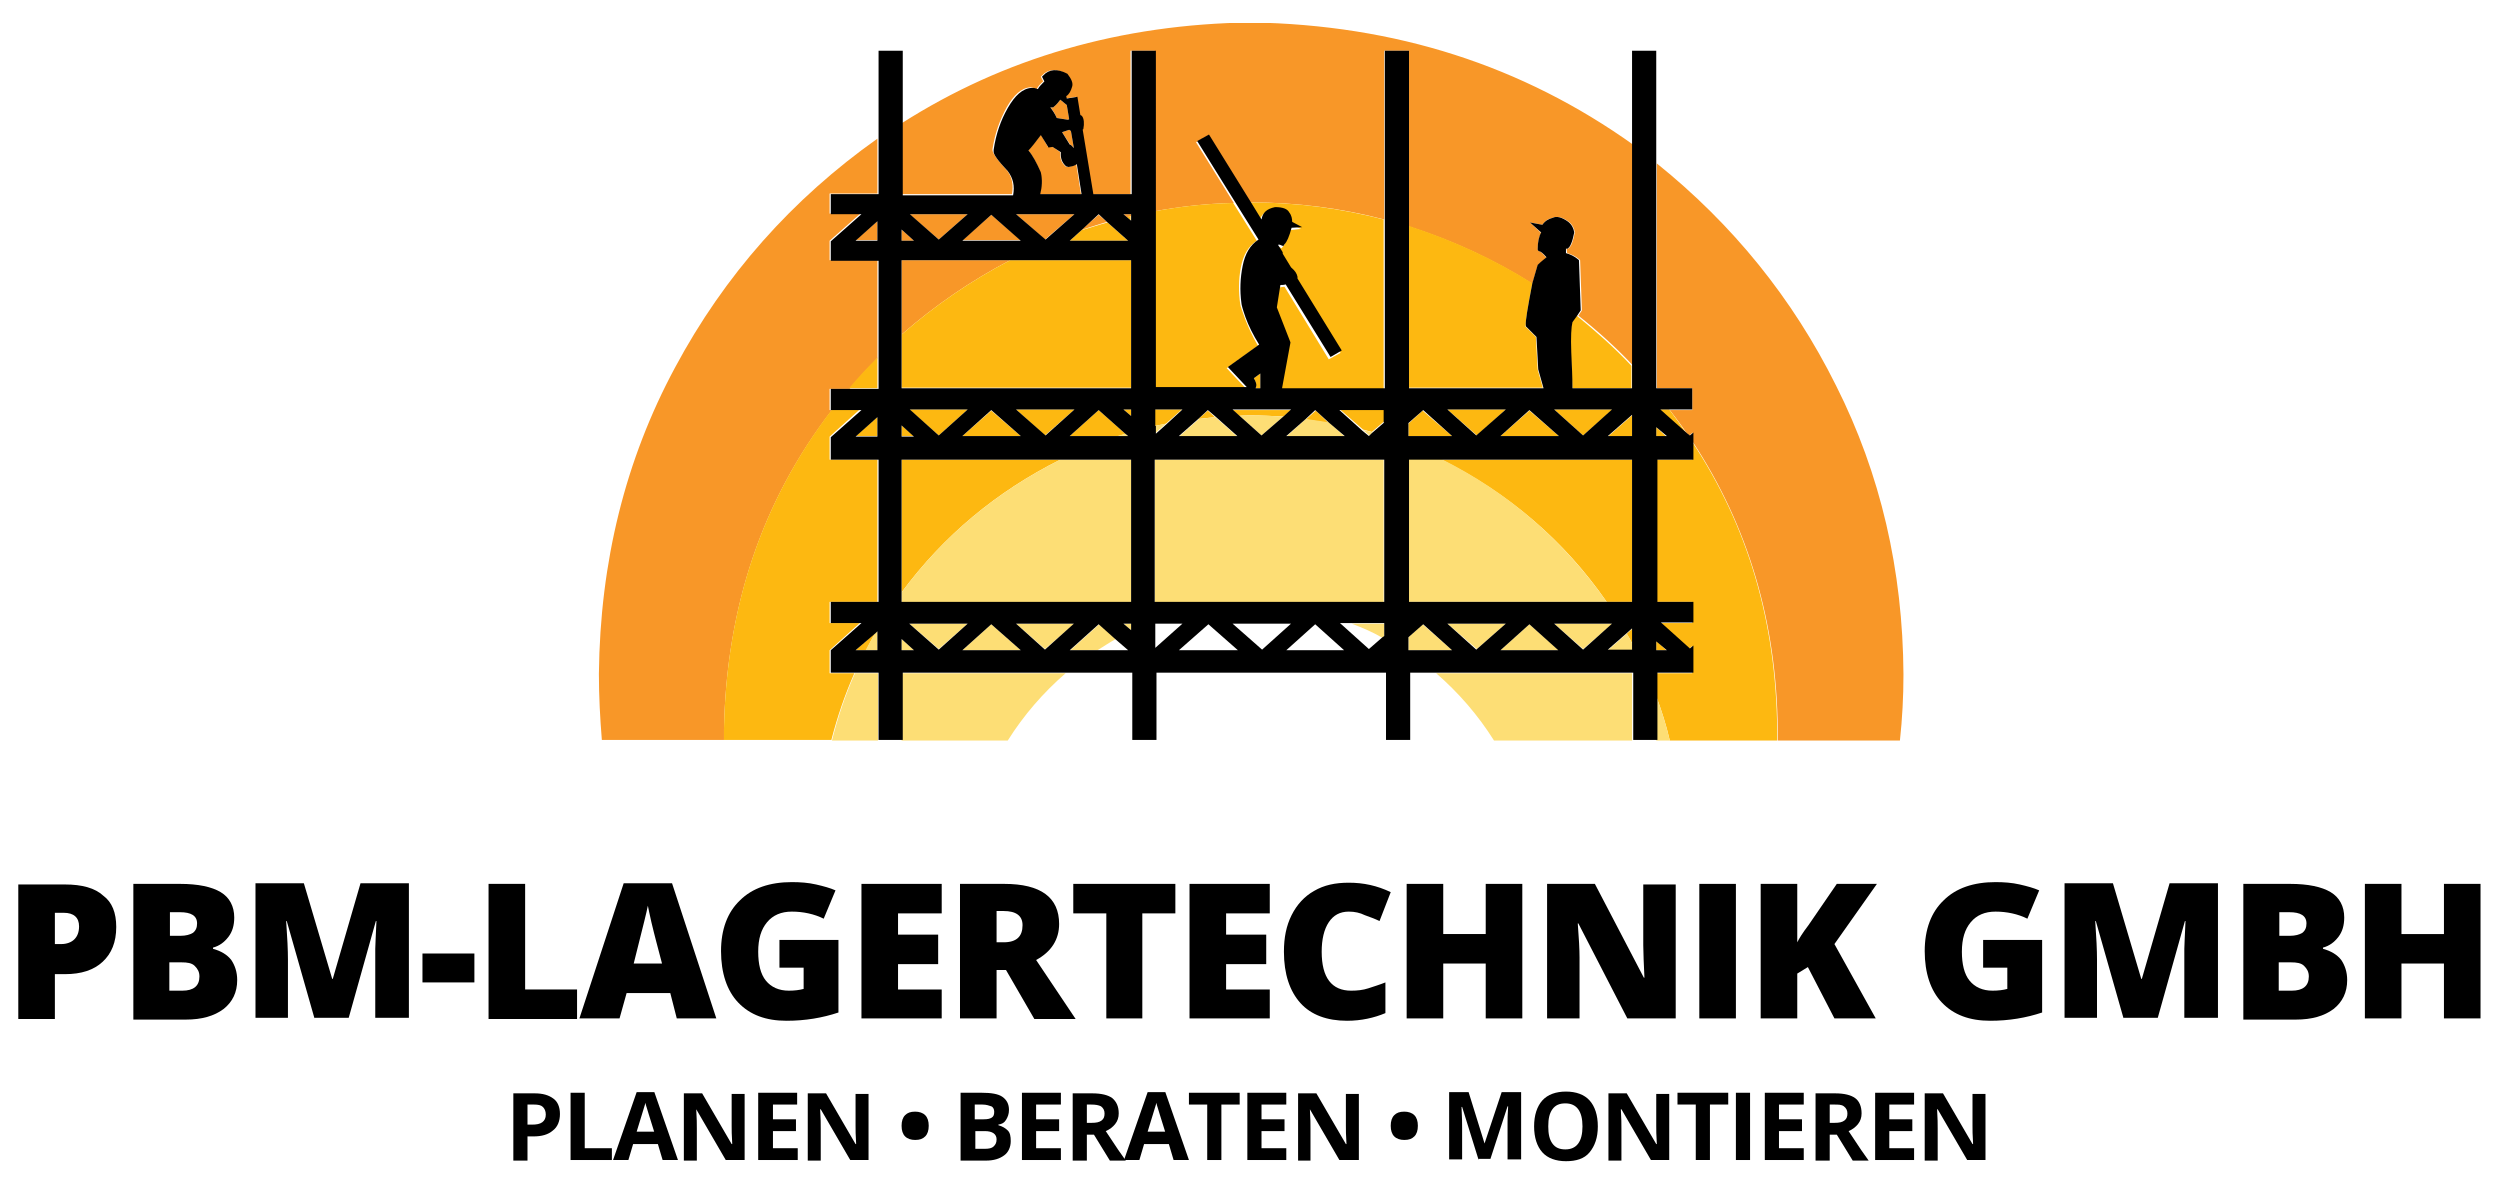 <?xml version="1.0" encoding="utf-8"?>
<!-- Generator: Adobe Illustrator 24.0.0, SVG Export Plug-In . SVG Version: 6.00 Build 0)  -->
<svg version="1.1" id="Ebene_1" xmlns="http://www.w3.org/2000/svg" xmlns:xlink="http://www.w3.org/1999/xlink" x="0px" y="0px"
	 viewBox="0 0 423.7 200.1" style="enable-background:new 0 0 423.7 200.1;" xml:space="preserve">
<style type="text/css">
	.st0{fill-rule:evenodd;clip-rule:evenodd;fill:#F89728;}
	.st1{clip-path:url(#SVGID_2_);fill-rule:evenodd;clip-rule:evenodd;fill:#F89728;}
	.st2{fill-rule:evenodd;clip-rule:evenodd;fill:#FDB811;}
	.st3{fill-rule:evenodd;clip-rule:evenodd;fill:#FDDE75;}
	.st4{fill-rule:evenodd;clip-rule:evenodd;}
</style>
<g>
	<polyline class="st0" points="154.9,40.8 152.8,38.9 152.8,40.8 154.9,40.8 	"/>
	<g>
		<defs>
			<rect id="SVGID_1_" x="-10" y="3.9" width="442.8" height="225.8"/>
		</defs>
		<clipPath id="SVGID_2_">
			<use xlink:href="#SVGID_1_"  style="overflow:visible;"/>
		</clipPath>
		<path class="st1" d="M182.4,27.8c-0.4,0.3-0.8,0.4-1.4,0.5c-0.2,0-0.3,0-0.4-0.1c-0.7-0.6-1-1.4-0.9-2.4l-1.4-1l-0.7,0.1l-1.2-2.1
			c-0.9,1.2-1.6,2.1-2.2,2.6c0.7,0.8,1.4,2.1,2.1,3.8c0.3,1.3,0.2,2.5-0.1,3.7h7L182.4,27.8"/>
		<path class="st1" d="M171.5,32.9c0.3-1.6,0-3-0.9-4.1c-1.6-1.7-2.4-2.9-2.4-3.4v-0.1c0.4-2.6,1.2-4.9,2.4-7.1
			c1.2-2.1,2.5-3.3,4-3.4c0.3,0,0.5,0.1,0.8,0.2c0.1,0,0.2,0.1,0.3,0.1c0.2-0.4,0.6-0.9,1.1-1.3l-0.4-0.8l0.2-0.2
			c1-1.1,2.4-1.2,4.1-0.3c0.8,0.9,1,1.6,0.8,2.2c-0.2,0.8-0.5,1.3-1,1.6l0.1,0.4l1.8-0.3l0.5,3.1c0.2,0,0.3,0.1,0.3,0.2
			c0.3,0.5,0.4,1.2,0.2,2.2c0,0-0.1,0.1-0.1,0.1l1.8,10.9h6.5V8.6h4.1v27.2c4.3-0.8,8.8-1.3,13.4-1.4l-6.4-10.3l2-1.1l7,11.3h0.3
			c7.8,0,15.4,1,22.6,2.9V8.6h4.2v29.8c7.5,2.4,14.4,5.6,20.9,9.7c0.3-1,0.6-2.1,0.9-3.1l0.1-0.1c0.1-0.1,0.5-0.5,1.4-1.2
			c-0.6-0.7-1-1.1-1.2-1.1l-0.2-0.1l-0.1-0.2c0-1.2,0.2-2.1,0.6-2.8l-1.9-1.8l2.1,0.4c0.4-0.6,0.9-1,1.8-1.2
			c0.7-0.3,1.6-0.1,2.7,0.7c0.6,0.5,0.9,1.1,1,1.8c-0.3,1.5-0.6,2.4-1.1,2.7l-0.1,0.1l-0.2-0.1c0,0.2,0.1,0.5,0.1,0.8
			c0.7,0.2,1.4,0.5,2.1,1.1l0.1,0.1l0.3,8.5l-0.6,0.9c3.3,2.6,6.5,5.5,9.4,8.6V24.6C258,11.1,236.5,4.2,212,3.8
			c-22,0.3-41.8,6-59.2,17.1v12H171.5"/>
	</g>
	<path class="st0" d="M181,20.3c0.1,0,0.1-0.1,0.2-0.1l-0.4-2.4l-1.1-0.9c-0.3,0.4-0.6,0.8-1.1,1.2l-0.1,0.1H178
		c0.5,0.5,0.8,1.1,1.1,1.8L181,20.3"/>
	<polyline class="st0" points="145,40.7 148.7,40.7 148.7,37.5 145,40.7 	"/>
	<polyline class="st0" points="182.1,36.3 172.2,36.3 177.1,40.6 182.1,36.3 	"/>
	<path class="st0" d="M180,22.4l1.3,2c0.1,0.1,0.4,0.4,0.7,0.7l-0.5-2.9c-0.1-0.1-0.2-0.1-0.3-0.2L180,22.4"/>
	<polyline class="st0" points="168,36.4 163.1,40.7 173,40.7 168,36.4 	"/>
	<path class="st0" d="M171.2,44.1h-18.4v12.6C158.4,51.8,164.5,47.6,171.2,44.1"/>
	<polyline class="st0" points="164,36.3 154.1,36.3 159.1,40.6 164,36.3 	"/>
	<path class="st0" d="M122.7,123.6c0.4-20.7,6.5-38.8,18.3-54.1h-0.4v-3.6h3.4c1.5-1.8,3.1-3.5,4.7-5.2V44.1h-8.1v-3.3l5.2-4.6h-5.2
		v-3.4h8.1v-9.3c-14.4,10.2-25.9,23.1-34.3,38.8c-8.4,15.6-12.7,32.9-12.9,51.9c0,3.8,0.2,7.5,0.5,11.2h20.7V123.6"/>
	<path class="st0" d="M186.2,36.4l-3,2.6c1.4-0.5,2.9-0.9,4.4-1.4L186.2,36.4"/>
	<path class="st0" d="M191.7,36.3h-1.3l0.6,0.5c0.2,0,0.4-0.1,0.7-0.2V36.3"/>
	<path class="st0" d="M286.8,65.8v3.7H283c1,1.3,2,2.6,2.9,4l0.4,0.3l0.6-0.5v1.6c9.4,14.3,14.2,30.5,14.4,48.7v1.9h20.7
		c0.4-3.7,0.6-7.4,0.6-11.2c-0.1-17.7-3.9-34-11.4-48.9c-7.4-14.9-17.6-27.4-30.4-37.7v38.1H286.8"/>
	<polyline class="st2" points="182.1,69.4 172.2,69.4 177.1,73.8 182.1,69.4 	"/>
	<path class="st2" d="M272.3,102h4.3V77.9h-32.3C255.7,83.6,265.1,91.6,272.3,102"/>
	<path class="st2" d="M171.2,44.1c-6.7,3.5-12.8,7.7-18.4,12.6v9h38.9V44.1H171.2"/>
	<path class="st2" d="M211.1,65.8l-3.2-3.4l5.3-3.8c-1-1.7-1.7-3.3-2.2-4.6c-0.5-1.4-0.8-2.2-0.8-2.4c-0.3-2.1-0.3-4.2,0.1-6.3
		c0.4-2.1,1.3-3.6,2.7-4.5l-4-6.4c-4.6,0.1-9,0.6-13.3,1.4v30H211.1"/>
	<polyline class="st2" points="145,73.9 148.7,73.9 148.7,70.7 145,73.9 	"/>
	<path class="st2" d="M191,36.8l0.6,0.6v-0.8C191.4,36.7,191.2,36.8,191,36.8"/>
	<polyline class="st2" points="163.1,73.9 173,73.9 168,69.6 163.1,73.9 	"/>
	<polyline class="st2" points="164,69.4 154.1,69.4 159.1,73.8 164,69.4 	"/>
	<polyline class="st2" points="154.9,73.9 152.8,72.1 152.8,73.9 154.9,73.9 	"/>
	<path class="st2" d="M234.6,69.4h-7.5l3.9,3.4c0.5,0.1,1,0.3,1.5,0.4l2.1-1.8V69.4"/>
	<path class="st2" d="M213.6,63.3l-1.1,0.8c0.3,0.5,0.4,1,0.4,1.4c0,0.1-0.1,0.2-0.1,0.3h0.8V63.3"/>
	<polyline class="st2" points="268.3,73.8 273.3,69.4 263.4,69.4 268.3,73.8 	"/>
	<path class="st2" d="M266.2,59.7c0.1,2.2,0.2,4.3,0.3,6.1h10V62c-2.9-3.1-6.1-5.9-9.4-8.6l-0.8,1.1
		C266.2,55.4,266.2,57.1,266.2,59.7"/>
	<polyline class="st2" points="238.7,71.8 238.7,73.9 246.1,73.9 241.1,69.6 238.7,71.8 	"/>
	<path class="st2" d="M146.8,110.2c0.5-1,1-2,1.6-3l-3.4,3H146.8"/>
	<path class="st2" d="M204.7,69.6l-1.6,1.4c0.9-0.1,1.9-0.2,2.8-0.3L204.7,69.6"/>
	<path class="st2" d="M223,69.6l-1.7,1.5c1.3,0.2,2.7,0.4,3.9,0.6L223,69.6"/>
	<path class="st2" d="M212,70.4c1.8,0,3.6,0.1,5.5,0.2l1.3-1.1h-9.9l1.1,1C210.7,70.4,211.3,70.4,212,70.4"/>
	<polyline class="st2" points="272.5,74 276.6,74 276.6,70.4 272.5,74 	"/>
	<polyline class="st2" points="255.2,69.4 245.3,69.4 250.3,73.8 255.2,69.4 	"/>
	<path class="st2" d="M286.8,74.9v3h-6.1V102h6.1v3.6h-5.5l4.9,4.4l0.6-0.5v4.6h-6.1v3.9c0.9,2.4,1.7,4.9,2.3,7.5h18.2v-1.9
		C301,105.3,296.2,89.1,286.8,74.9"/>
	<polyline class="st2" points="282.4,74 280.7,72.4 280.7,74 282.4,74 	"/>
	<polyline class="st2" points="254.3,73.9 264.2,73.9 259.2,69.6 254.3,73.9 	"/>
	<polyline class="st2" points="195.7,72.2 197.6,71.8 200.3,69.4 195.7,69.4 195.7,72.2 	"/>
	<path class="st2" d="M215.8,35.4c1.2,0,2,0.3,2.4,0.9c0.4,0.6,0.6,1.2,0.5,1.7l1.8,0.8l-1.9,0.2c-0.4,1.5-0.8,2.4-1.2,2.8l-0.2,0.3
		l-0.3-0.2c-0.2-0.1-0.4-0.1-0.6,0c0.5,0.7,0.7,1.1,0.8,1.2l0.1,0.2v0.1l1.4,2.3l0.1,0.1c0.6,0.5,1,1,1,1.5v0.3l7.5,12.2l-2,1.1
		l-7.5-12.3c-0.3,0-0.5,0.1-0.9,0.1c-0.3,1.9-0.5,3.2-0.6,3.8l2.3,5.9v0.1l-1.4,7.5v0.1h17.4V37.2c-7.3-1.9-14.8-2.9-22.6-2.9h-0.3
		l1.9,3.1C213.7,36.4,214.5,35.7,215.8,35.4"/>
	<path class="st2" d="M261.5,65.8l-0.9-3.2l-0.3-5.5l-1.8-1.8l0.1-0.2c-0.1-0.5,0.3-2.9,1.1-7.1c-6.5-4.1-13.5-7.3-20.9-9.7v27.4
		H261.5"/>
	<path class="st2" d="M140.6,114.1v-3.9l5.1-4.6h-5.1V102h8.1V77.9h-8.1V74l5.1-4.6H141c-11.8,15.4-17.9,33.4-18.3,54.1v1.9h18.2
		c1-3.9,2.3-7.7,3.9-11.3H140.6"/>
	<path class="st2" d="M285.8,73.5c-0.9-1.4-1.9-2.8-2.9-4.1h-1.7L285.8,73.5"/>
	<path class="st2" d="M183.3,39l-2,1.8h9.9l-3.5-3.1C186.2,38.1,184.8,38.6,183.3,39"/>
	<path class="st2" d="M190.7,73.5l-4.5-4l-4.9,4.4h8.2C189.9,73.8,190.3,73.7,190.7,73.5"/>
	<polyline class="st2" points="282.4,110.2 280.7,108.6 280.7,110.2 282.4,110.2 	"/>
	<path class="st2" d="M276.6,106.6l-0.9,0.8c0.3,0.5,0.6,1,0.9,1.6V106.6"/>
	<path class="st2" d="M179.7,77.9h-26.9v22.5C159.9,90.8,168.9,83.3,179.7,77.9"/>
	<path class="st2" d="M148.7,60.6c-1.7,1.7-3.3,3.4-4.8,5.2h4.8V60.6"/>
	<polyline class="st2" points="190.4,69.4 191.7,70.5 191.7,69.4 190.4,69.4 	"/>
	<path class="st3" d="M243.4,114.1c3.8,3.3,7.1,7.1,9.8,11.4h23.4v-11.4H243.4"/>
	<path class="st3" d="M232.1,73.8l0.5-0.5c-0.5-0.2-1-0.3-1.6-0.4L232.1,73.8"/>
	<polyline class="st3" points="163.1,110.2 173,110.2 168,105.8 163.1,110.2 	"/>
	<path class="st3" d="M221.3,71L218,74h9.9l-2.6-2.4C223.9,71.4,222.6,71.2,221.3,71"/>
	<polyline class="st3" points="238.7,108 238.7,110.2 246.1,110.2 241.1,105.8 238.7,108 	"/>
	<polyline class="st3" points="164,105.7 154.1,105.7 159.1,110 164,105.7 	"/>
	<path class="st3" d="M229.1,105.7c1.8,0.7,3.5,1.4,5.2,2.4l0.3-0.3v-2.1H229.1"/>
	<polyline class="st3" points="190.4,105.7 191.7,106.8 191.7,105.7 190.4,105.7 	"/>
	<path class="st3" d="M189.1,108.3l-2.8-2.5l-4.9,4.4h4.6C187,109.6,188,108.9,189.1,108.3"/>
	<polyline class="st3" points="255.2,105.7 245.3,105.7 250.3,110 255.2,105.7 	"/>
	<polyline class="st3" points="182.1,105.7 172.2,105.7 177.1,110 182.1,105.7 	"/>
	<path class="st3" d="M280.7,125.5h2.3c-0.6-2.6-1.4-5.1-2.3-7.5V125.5"/>
	<path class="st3" d="M210,70.4l3.8,3.4l3.7-3.2c-1.8-0.1-3.7-0.2-5.5-0.2C211.3,70.4,210.7,70.4,210,70.4"/>
	<path class="st3" d="M195.7,73.5l1.9-1.7c-0.6,0.1-1.3,0.3-1.9,0.4V73.5"/>
	<path class="st3" d="M144.9,114.1c-1.6,3.6-2.9,7.4-3.9,11.4h7.8v-11.4H144.9"/>
	<path class="st3" d="M275.7,107.4l-3.2,2.8h4.1v-1.2C276.3,108.4,276,107.9,275.7,107.4"/>
	<path class="st3" d="M152.8,100.4v1.7h38.9V77.9h-12C168.9,83.3,159.9,90.8,152.8,100.4"/>
	<polyline class="st3" points="191.2,73.9 190.7,73.5 189.4,73.9 191.2,73.9 	"/>
	<path class="st3" d="M272.3,102c-7.3-10.4-16.6-18.5-28-24.2h-5.6V102H272.3"/>
	<polyline class="st3" points="268.3,110 273.3,105.7 263.4,105.7 268.3,110 	"/>
	<rect x="195.7" y="77.9" class="st3" width="38.8" height="24.2"/>
	<polyline class="st3" points="154.9,110.2 152.8,108.3 152.8,110.2 154.9,110.2 	"/>
	<path class="st3" d="M180.6,114.1h-27.8v11.4h18C173.5,121.2,176.8,117.4,180.6,114.1"/>
	<path class="st3" d="M203.2,71l-3.4,3h9.9l-3.7-3.3C205,70.8,204.1,70.9,203.2,71"/>
	<polyline class="st3" points="254.3,110.2 264.2,110.2 259.2,105.8 254.3,110.2 	"/>
	<path class="st3" d="M148.7,110.2v-3.2l-0.4,0.3c-0.5,1-1.1,1.9-1.6,2.9H148.7"/>
	<path class="st4" d="M180.8,17.8l0.4,2.4c-0.1,0-0.1,0.1-0.2,0.1l-1.9-0.3c-0.3-0.7-0.7-1.3-1.1-1.8h0.5l0.1-0.1
		c0.5-0.4,0.8-0.8,1.1-1.2L180.8,17.8 M212.5,64.1l1.1-0.8v2.5h-0.8c0-0.1,0.1-0.2,0.1-0.3C213,65.1,212.8,64.6,212.5,64.1
		 M280.7,73.9v-1.5l1.8,1.5H280.7 M276.6,73.9h-4.1l4.1-3.6V73.9 M263.4,69.4h9.8l-4.9,4.4L263.4,69.4 M264.2,73.9h-9.9l4.9-4.4
		L264.2,73.9 M255.2,69.4l-5,4.4l-4.9-4.4H255.2 M238.7,71.7l2.5-2.2l4.9,4.4h-7.4V71.7 M234.6,71.6l-2.1,1.8l-0.5,0.5l-1.1-0.9
		l-3.9-3.5h7.5V71.6 M227.9,73.9H218l3.3-2.9l1.6-1.5l2.3,2.1L227.9,73.9 M208.9,69.4h9.9l-1.3,1.2l-3.7,3.2l-3.8-3.4L208.9,69.4
		 M209.7,73.9h-9.9l3.4-3l1.5-1.4l1.3,1.1L209.7,73.9 M195.8,72.2v-2.8h4.6l-2.6,2.4l-1.9,1.7V72.2 M191.7,70.5l-1.3-1.1h1.3V70.5
		 M191.2,73.9h-9.9l4.9-4.4l4.5,4L191.2,73.9 M182.1,69.4l-4.9,4.4l-5-4.4H182.1 M173,73.9h-9.9l4.9-4.4L173,73.9 M164,69.4
		l-4.9,4.4l-4.9-4.4H164 M148.7,70.7v3.3H145L148.7,70.7 M152.8,72.1l2.1,1.9h-2.1V72.1 M182,25.1c-0.3-0.3-0.5-0.6-0.7-0.6
		l-1.3-2.1l1.2-0.4c0.1,0.1,0.2,0.1,0.3,0.2L182,25.1 M191.7,37.4l-0.7-0.6l-0.6-0.5h1.3V37.4 M191.2,40.8h-9.9l2-1.8l2.9-2.7
		l1.4,1.3L191.2,40.8 M182.1,36.3l-4.9,4.3l-5-4.3H182.1 M174.3,25.5c0.5-0.5,1.2-1.4,2.1-2.6l1.3,2.1l0.7-0.1l1.4,0.9
		c-0.1,1,0.2,1.8,0.9,2.4c0.1,0,0.3,0.1,0.4,0.1c0.6-0.1,1.1-0.2,1.4-0.5l0.8,5.1h-7c0.3-1.2,0.4-2.4,0.1-3.7
		C175.7,27.6,175,26.3,174.3,25.5 M173,40.8h-9.9l4.9-4.4L173,40.8 M164,36.3l-4.9,4.3l-4.9-4.3H164 M148.7,37.5v3.3H145L148.7,37.5
		 M152.8,38.9l2.1,1.9h-2.1V38.9 M152.8,56.7V44.1h38.9v21.7h-38.9V56.7 M191.7,102h-38.9V77.9h38.9V102 M234.6,102h-38.9V77.9h38.9
		V102 M276.6,102h-37.8V77.9h37.8V102 M148.7,110.2H145l3.4-2.9l0.3-0.3V110.2 M152.8,108.3l2.1,1.9h-2.1V108.3 M154.1,105.7h9.9
		l-4.9,4.4L154.1,105.7 M163.1,110.2l4.9-4.4l5,4.4H163.1 M172.2,105.7h9.8l-4.9,4.4L172.2,105.7 M181.3,110.2l4.9-4.4l2.8,2.5
		l2.2,1.9H181.3 M191.7,106.8l-1.3-1.1h1.3V106.8 M195.8,105.7h4.6l-4.6,4.1V105.7 M199.8,110.2l5-4.4l5,4.4H199.8 M208.9,105.7h9.9
		l-4.9,4.4L208.9,105.7 M218,110.2l4.9-4.4l4.9,4.4H218 M234.6,107.8l-0.3,0.2l-2.3,2l-4.9-4.4h7.5V107.8 M238.7,108l2.5-2.2
		l4.9,4.4h-7.4V108 M245.3,105.7h9.9l-5,4.4L245.3,105.7 M254.3,110.2l4.9-4.4l4.9,4.4H254.3 M263.4,105.7h9.8l-4.9,4.4L263.4,105.7
		 M280.7,110.2v-1.5l1.8,1.5H280.7 M276.6,108.9v1.2h-4.1l3.2-2.8l0.9-0.8V108.9 M286.8,69.4v-3.6h-6.1V8.6h-4.1v57.2h-10.1
		c0-1.8-0.1-3.9-0.2-6.1c-0.1-2.6,0-4.3,0.2-5.1l0.8-1.1l0.6-0.9l-0.3-8.5l-0.1-0.1c-0.7-0.6-1.4-0.9-2.1-1.1v-0.8l0.2,0.1l0.1-0.1
		c0.4-0.2,0.8-1.1,1.1-2.7c-0.1-0.7-0.4-1.3-1-1.8c-1.1-0.8-2-1-2.6-0.7c-0.8,0.2-1.4,0.6-1.8,1.2l-2.1-0.4l1.9,1.7
		c-0.4,0.7-0.6,1.7-0.6,2.9l0.1,0.2l0.2,0.1c0.2,0,0.6,0.3,1.2,1c-0.9,0.7-1.3,1.1-1.4,1.2l-0.1,0.1c-0.3,1-0.6,2.1-0.9,3.1
		c-0.8,4.2-1.2,6.5-1.1,7.1v0.2l1.8,1.8l0.3,5.5l0.9,3.2h-22.8V8.6h-4.1v57.2h-17.4v-0.1l1.4-7.6v-0.1l-2.3-5.9
		c0.1-0.6,0.3-1.8,0.6-3.8c0.3,0,0.6,0,0.9-0.1l7.6,12.3l1.9-1.1l-7.5-12.2c0-0.1,0-0.2,0-0.3c-0.1-0.5-0.4-1-1-1.5l-0.1-0.1
		l-1.4-2.3v-0.1l0-0.1c0-0.1-0.3-0.5-0.8-1.3c0.2-0.1,0.4,0,0.6,0.1l0.3,0.1l0.2-0.3c0.4-0.4,0.8-1.3,1.2-2.8l1.8-0.1l-1.7-0.9
		c0-0.5-0.1-1.1-0.5-1.6c-0.3-0.6-1.1-0.9-2.4-0.9c-1.4,0.3-2.1,0.9-2.3,2.1l-1.9-3.1l-7-11.3l-2,1.1l6.4,10.3l4,6.4
		c-1.4,0.9-2.3,2.4-2.7,4.5c-0.4,2-0.5,4.1-0.2,6.3c0,0.2,0.2,1,0.7,2.4c0.5,1.4,1.3,3,2.3,4.6l-5.3,3.8l3.2,3.4h-15.4V8.6h-4.1
		v24.3h-6.5l-1.8-10.9c0-0.1,0.1-0.1,0.1-0.1c0.2-1,0.1-1.8-0.2-2.2c-0.1-0.1-0.2-0.2-0.3-0.2l-0.5-3.1l-1.8,0.3l-0.1-0.4
		c0.5-0.3,0.8-0.9,1-1.6c0.2-0.6-0.1-1.3-0.8-2.2c-1.7-0.9-3.1-0.8-4.1,0.3l-0.2,0.2l0.4,0.8c-0.5,0.5-0.9,0.9-1.1,1.3
		c-0.1,0-0.2-0.1-0.3-0.1c-0.2-0.1-0.5-0.1-0.8-0.1c-1.5,0.1-2.8,1.3-4,3.4c-1.2,2.1-2,4.4-2.4,7.1v0.1l0,0.1
		c-0.1,0.5,0.7,1.6,2.4,3.4c0.9,1.2,1.2,2.5,0.9,4.1h-18.7V8.6h-4.1v24.3h-8.1v3.4h5.2l-5.2,4.6v3.3h8.1v21.7h-8.1v3.6h5.2l-5.2,4.6
		v3.8h8.1V102h-8.1v3.6h5.2l-5.2,4.6v3.8h8.1v11.4h4.1v-11.4h38.9v11.4h4.1v-11.4h38.9v11.4h4.1v-11.4h37.8v11.4h4.1v-11.4h6.1v-4.6
		l-0.6,0.5l-4.9-4.4h5.5V102h-6.1V77.9h6.1v-4.6l-0.6,0.5l-0.4-0.3l-4.6-4.1H286.8"/>
</g>
<g>
	<path d="M19.7,157.1c0,2.6-0.8,4.5-2.3,5.9c-1.5,1.4-3.6,2.1-6.4,2.1H9.3v7.6H3.1v-22.8H11c2.9,0,5.1,0.6,6.5,1.9
		C19,152.9,19.7,154.7,19.7,157.1z M9.3,160h1.1c0.9,0,1.7-0.3,2.2-0.8c0.5-0.5,0.8-1.2,0.8-2.2c0-1.5-0.9-2.3-2.6-2.3H9.3V160z"/>
	<path d="M22.5,149.8h8c3.1,0,5.4,0.5,6.9,1.4c1.5,0.9,2.3,2.4,2.3,4.3c0,1.3-0.3,2.4-1,3.3s-1.5,1.5-2.6,1.8v0.2
		c1.4,0.4,2.4,1,3.1,1.9c0.6,0.9,1,2,1,3.4c0,2.1-0.8,3.7-2.3,4.9c-1.6,1.2-3.7,1.8-6.4,1.8h-8.9V149.8z M28.7,158.6h1.9
		c0.9,0,1.6-0.2,2.1-0.5c0.5-0.4,0.7-0.9,0.7-1.6c0-1.3-1-1.9-2.9-1.9h-1.7V158.6z M28.7,163.1v4.8h2.2c1.9,0,2.9-0.8,2.9-2.4
		c0-0.8-0.3-1.3-0.8-1.8s-1.3-0.6-2.2-0.6H28.7z"/>
	<path d="M53.3,172.6l-4.7-16.5h-0.1c0.2,2.8,0.3,5,0.3,6.5v9.9h-5.5v-22.8h8.2l4.8,16.2h0.1l4.7-16.2h8.2v22.8h-5.7v-10
		c0-0.5,0-1.1,0-1.7c0-0.6,0.1-2.2,0.2-4.7h-0.1l-4.6,16.4H53.3z"/>
	<path d="M71.6,166.5v-4.9h8.8v4.9H71.6z"/>
	<path d="M82.8,172.6v-22.8H89v17.9h8.8v5H82.8z"/>
	<path d="M114.7,172.6l-1.1-4.3h-7.4l-1.2,4.3h-6.8l7.5-22.9h8.2l7.5,22.9H114.7z M112.2,163.3l-1-3.8c-0.2-0.8-0.5-1.9-0.8-3.2
		c-0.3-1.3-0.5-2.3-0.6-2.8c-0.1,0.5-0.3,1.4-0.6,2.6c-0.3,1.2-0.9,3.6-1.8,7.2H112.2z"/>
	<path d="M132.2,159.3h9.9v12.3c-2.7,0.9-5.6,1.4-8.8,1.4c-3.5,0-6.2-1-8.2-3.1c-1.9-2-2.9-5-2.9-8.7c0-3.7,1.1-6.6,3.2-8.6
		c2.1-2.1,5.1-3.1,8.8-3.1c1.4,0,2.8,0.1,4.1,0.4c1.3,0.3,2.4,0.6,3.3,1l-2,4.8c-1.6-0.8-3.5-1.2-5.4-1.2c-1.8,0-3.2,0.6-4.2,1.8
		s-1.5,2.8-1.5,5c0,2.1,0.4,3.8,1.3,4.9c0.9,1.1,2.2,1.7,3.9,1.7c0.9,0,1.8-0.1,2.5-0.3V164h-4.1V159.3z"/>
	<path d="M159.5,172.6H146v-22.8h13.6v5h-7.4v3.6h6.8v5h-6.8v4.3h7.4V172.6z"/>
	<path d="M168.9,164.3v8.3h-6.2v-22.8h7.5c6.2,0,9.3,2.3,9.3,6.8c0,2.6-1.3,4.7-3.9,6.1l6.7,10h-7l-4.8-8.3H168.9z M168.9,159.7h1.2
		c2.2,0,3.2-1,3.2-2.9c0-1.6-1.1-2.4-3.2-2.4h-1.2V159.7z"/>
	<path d="M193.7,172.6h-6.2v-17.8h-5.6v-5h17.3v5h-5.6V172.6z"/>
	<path d="M215.2,172.6h-13.6v-22.8h13.6v5h-7.4v3.6h6.8v5h-6.8v4.3h7.4V172.6z"/>
	<path d="M228.6,154.5c-1.5,0-2.6,0.6-3.4,1.8c-0.8,1.2-1.2,2.9-1.2,5c0,4.4,1.7,6.6,5,6.6c1,0,2-0.1,2.9-0.4c0.9-0.3,1.9-0.6,2.9-1
		v5.2c-1.9,0.8-4.1,1.3-6.5,1.3c-3.4,0-6.1-1-7.9-3c-1.8-2-2.8-4.9-2.8-8.7c0-2.4,0.4-4.4,1.3-6.2c0.9-1.8,2.2-3.2,3.8-4.1
		c1.7-1,3.6-1.4,5.9-1.4c2.5,0,4.8,0.5,7.1,1.6l-1.9,4.9c-0.8-0.4-1.7-0.7-2.5-1C230.5,154.7,229.6,154.5,228.6,154.5z"/>
	<path d="M258,172.6h-6.2v-9.3h-7.2v9.3h-6.2v-22.8h6.2v8.5h7.2v-8.5h6.2V172.6z"/>
	<path d="M283.9,172.6h-8.1l-8.3-16.1h-0.1c0.2,2.5,0.3,4.5,0.3,5.8v10.3h-5.5v-22.8h8.1l8.3,15.9h0.1c-0.1-2.3-0.2-4.2-0.2-5.5
		v-10.3h5.5V172.6z"/>
	<path d="M288,172.6v-22.8h6.2v22.8H288z"/>
	<path d="M317.9,172.6h-7l-4.5-8.7l-1.8,1.1v7.6h-6.2v-22.8h6.2v9.9c0.3-0.6,0.9-1.6,1.9-2.9l4.8-7h6.8l-7.2,10.2L317.9,172.6z"/>
	<path d="M336.2,159.3h9.9v12.3c-2.7,0.9-5.6,1.4-8.8,1.4c-3.5,0-6.2-1-8.2-3.1c-1.9-2-2.9-5-2.9-8.7c0-3.7,1.1-6.6,3.2-8.6
		c2.1-2.1,5.1-3.1,8.8-3.1c1.4,0,2.8,0.1,4.1,0.4c1.3,0.3,2.4,0.6,3.3,1l-2,4.8c-1.6-0.8-3.5-1.2-5.4-1.2c-1.8,0-3.2,0.6-4.2,1.8
		s-1.5,2.8-1.5,5c0,2.1,0.4,3.8,1.3,4.9c0.9,1.1,2.2,1.7,3.9,1.7c0.9,0,1.8-0.1,2.5-0.3V164h-4.1V159.3z"/>
	<path d="M359.9,172.6l-4.7-16.5h-0.1c0.2,2.8,0.3,5,0.3,6.5v9.9h-5.5v-22.8h8.2l4.8,16.2h0.1l4.7-16.2h8.2v22.8h-5.7v-10
		c0-0.5,0-1.1,0-1.7c0-0.6,0.1-2.2,0.2-4.7h-0.1l-4.6,16.4H359.9z"/>
	<path d="M380.1,149.8h8c3.1,0,5.4,0.5,6.9,1.4c1.5,0.9,2.3,2.4,2.3,4.3c0,1.3-0.3,2.4-1,3.3s-1.5,1.5-2.6,1.8v0.2
		c1.4,0.4,2.4,1,3.1,1.9c0.6,0.9,1,2,1,3.4c0,2.1-0.8,3.7-2.3,4.9c-1.6,1.2-3.7,1.8-6.4,1.8h-8.9V149.8z M386.2,158.6h1.9
		c0.9,0,1.6-0.2,2.1-0.5c0.5-0.4,0.7-0.9,0.7-1.6c0-1.3-1-1.9-2.9-1.9h-1.7V158.6z M386.2,163.1v4.8h2.2c1.9,0,2.9-0.8,2.9-2.4
		c0-0.8-0.3-1.3-0.8-1.8s-1.3-0.6-2.2-0.6H386.2z"/>
	<path d="M420.4,172.6h-6.2v-9.3H407v9.3h-6.2v-22.8h6.2v8.5h7.2v-8.5h6.2V172.6z"/>
	<path d="M94.9,188.8c0,1.2-0.4,2.2-1.2,2.8c-0.8,0.7-1.9,1-3.3,1h-1v4.1H87v-11.4h3.6c1.4,0,2.4,0.3,3.2,0.9
		C94.5,186.7,94.9,187.6,94.9,188.8z M89.4,190.6h0.8c0.7,0,1.3-0.1,1.7-0.4c0.4-0.3,0.6-0.7,0.6-1.3c0-0.6-0.2-1-0.5-1.3
		c-0.3-0.3-0.8-0.4-1.5-0.4h-1.1V190.6z"/>
	<path d="M96.7,196.6v-11.4h2.4v9.4h4.6v2H96.7z"/>
	<path d="M112.3,196.6l-0.8-2.7h-4.2l-0.8,2.7h-2.6l4-11.5h3l4,11.5H112.3z M110.9,191.9c-0.8-2.5-1.2-3.9-1.3-4.2
		c-0.1-0.3-0.2-0.6-0.2-0.8c-0.2,0.7-0.7,2.3-1.5,4.9H110.9z"/>
	<path d="M126.1,196.6H123l-5-8.6H118c0.1,1.5,0.1,2.6,0.1,3.3v5.4h-2.2v-11.4h3.1l5,8.6h0.1c-0.1-1.5-0.1-2.5-0.1-3.1v-5.4h2.2
		V196.6z"/>
	<path d="M135.1,196.6h-6.6v-11.4h6.6v2H131v2.5h3.9v2H131v2.9h4.2V196.6z"/>
	<path d="M147.2,196.6h-3.1l-5-8.6h-0.1c0.1,1.5,0.1,2.6,0.1,3.3v5.4h-2.2v-11.4h3.1l5,8.6h0.1c-0.1-1.5-0.1-2.5-0.1-3.1v-5.4h2.2
		V196.6z"/>
	<path d="M152.8,190.8c0-0.8,0.2-1.4,0.6-1.8c0.4-0.4,0.9-0.6,1.7-0.6c0.7,0,1.3,0.2,1.7,0.6s0.6,1,0.6,1.8c0,0.8-0.2,1.4-0.6,1.8
		c-0.4,0.4-0.9,0.6-1.7,0.6c-0.7,0-1.3-0.2-1.7-0.6C153,192.2,152.8,191.6,152.8,190.8z"/>
	<path d="M162.8,185.2h3.6c1.6,0,2.8,0.2,3.5,0.7c0.7,0.5,1.1,1.2,1.1,2.2c0,0.7-0.2,1.2-0.5,1.7s-0.7,0.7-1.3,0.8v0.1
		c0.7,0.2,1.2,0.5,1.6,0.9s0.5,1,0.5,1.8c0,1-0.4,1.9-1.1,2.4c-0.8,0.6-1.8,0.9-3.1,0.9h-4.3V185.2z M165.3,189.7h1.4
		c0.7,0,1.1-0.1,1.4-0.3c0.3-0.2,0.4-0.5,0.4-1c0-0.4-0.2-0.8-0.5-0.9s-0.8-0.3-1.5-0.3h-1.3V189.7z M165.3,191.7v3h1.6
		c0.7,0,1.2-0.1,1.5-0.4c0.3-0.3,0.5-0.6,0.5-1.2c0-0.9-0.7-1.4-2-1.4H165.3z"/>
	<path d="M179.8,196.6h-6.6v-11.4h6.6v2h-4.2v2.5h3.9v2h-3.9v2.9h4.2V196.6z"/>
	<path d="M184.2,192.3v4.4h-2.4v-11.4h3.3c1.6,0,2.7,0.3,3.4,0.8c0.7,0.6,1.1,1.4,1.1,2.6c0,0.7-0.2,1.3-0.6,1.8
		c-0.4,0.5-0.9,0.9-1.6,1.2c1.7,2.6,2.8,4.2,3.4,5h-2.7l-2.7-4.4H184.2z M184.2,190.3h0.8c0.8,0,1.3-0.1,1.7-0.4
		c0.4-0.3,0.5-0.7,0.5-1.2c0-0.5-0.2-0.9-0.6-1.2c-0.4-0.2-0.9-0.3-1.7-0.3h-0.7V190.3z"/>
	<path d="M198.9,196.6l-0.8-2.7h-4.2l-0.8,2.7h-2.6l4-11.5h3l4,11.5H198.9z M197.5,191.9c-0.8-2.5-1.2-3.9-1.3-4.2
		c-0.1-0.3-0.2-0.6-0.2-0.8c-0.2,0.7-0.7,2.3-1.5,4.9H197.5z"/>
	<path d="M207,196.6h-2.4v-9.4h-3.1v-2h8.6v2H207V196.6z"/>
	<path d="M218,196.6h-6.6v-11.4h6.6v2h-4.2v2.5h3.9v2h-3.9v2.9h4.2V196.6z"/>
	<path d="M230.1,196.6H227l-5-8.6H222c0.1,1.5,0.1,2.6,0.1,3.3v5.4H220v-11.4h3.1l5,8.6h0.1c-0.1-1.5-0.1-2.5-0.1-3.1v-5.4h2.2
		V196.6z"/>
	<path d="M235.7,190.8c0-0.8,0.2-1.4,0.6-1.8s0.9-0.6,1.7-0.6c0.7,0,1.3,0.2,1.7,0.6s0.6,1,0.6,1.8c0,0.8-0.2,1.4-0.6,1.8
		s-0.9,0.6-1.7,0.6c-0.7,0-1.3-0.2-1.7-0.6S235.7,191.6,235.7,190.8z"/>
	<path d="M250.6,196.6l-2.8-9h-0.1c0.1,1.8,0.1,3,0.1,3.6v5.3h-2.2v-11.4h3.3l2.7,8.7h0l2.9-8.7h3.3v11.4h-2.3v-5.4
		c0-0.3,0-0.5,0-0.9s0-1.2,0.1-2.7h-0.1l-2.9,8.9H250.6z"/>
	<path d="M270.8,190.9c0,1.9-0.5,3.3-1.4,4.4s-2.3,1.5-4,1.5s-3.1-0.5-4-1.5s-1.4-2.5-1.4-4.4s0.5-3.4,1.4-4.4s2.3-1.5,4-1.5
		s3.1,0.5,4,1.5S270.8,189,270.8,190.9z M262.4,190.9c0,1.3,0.2,2.2,0.7,2.9s1.2,1,2.2,1c1.9,0,2.9-1.3,2.9-3.9c0-2.6-1-3.9-2.9-3.9
		c-1,0-1.7,0.3-2.2,1S262.4,189.6,262.4,190.9z"/>
	<path d="M282.9,196.6h-3.1l-5-8.6h-0.1c0.1,1.5,0.1,2.6,0.1,3.3v5.4h-2.2v-11.4h3.1l5,8.6h0.1c-0.1-1.5-0.1-2.5-0.1-3.1v-5.4h2.2
		V196.6z"/>
	<path d="M289.8,196.6h-2.4v-9.4h-3.1v-2h8.6v2h-3.1V196.6z"/>
	<path d="M294.2,196.6v-11.4h2.4v11.4H294.2z"/>
	<path d="M305.7,196.6h-6.6v-11.4h6.6v2h-4.2v2.5h3.9v2h-3.9v2.9h4.2V196.6z"/>
	<path d="M310.1,192.3v4.4h-2.4v-11.4h3.3c1.6,0,2.7,0.3,3.4,0.8s1.1,1.4,1.1,2.6c0,0.7-0.2,1.3-0.6,1.8s-0.9,0.9-1.6,1.2
		c1.7,2.6,2.8,4.2,3.4,5h-2.7l-2.7-4.4H310.1z M310.1,190.3h0.8c0.8,0,1.3-0.1,1.7-0.4s0.5-0.7,0.5-1.2c0-0.5-0.2-0.9-0.6-1.2
		s-0.9-0.3-1.7-0.3h-0.7V190.3z"/>
	<path d="M324.4,196.6h-6.6v-11.4h6.6v2h-4.2v2.5h3.9v2h-3.9v2.9h4.2V196.6z"/>
	<path d="M336.5,196.6h-3.1l-5-8.6h-0.1c0.1,1.5,0.1,2.6,0.1,3.3v5.4h-2.2v-11.4h3.1l5,8.6h0.1c-0.1-1.5-0.1-2.5-0.1-3.1v-5.4h2.2
		V196.6z"/>
</g>
</svg>
